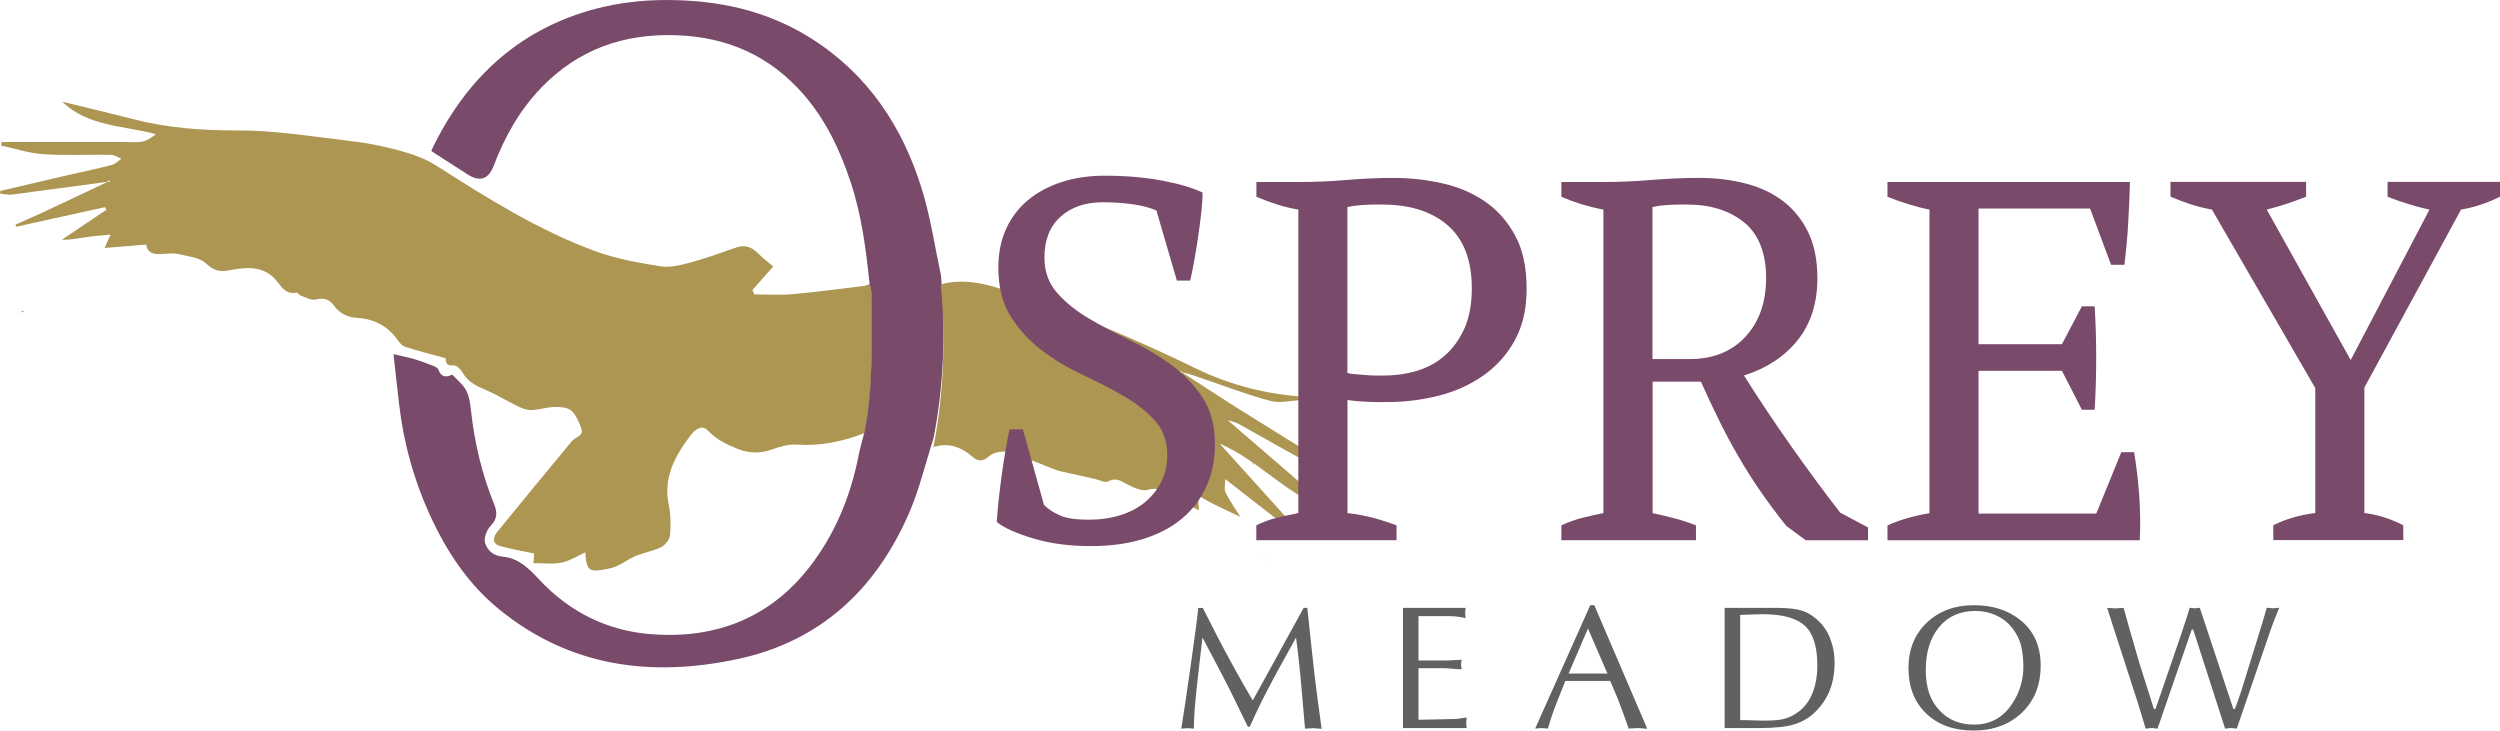 <?xml version="1.0" encoding="UTF-8"?><svg xmlns="http://www.w3.org/2000/svg" viewBox="0 0 283.29 82.78"><defs><style>.d{fill:#ac9652;}.e{fill:#616161;}.f{fill:#794a6a;}</style></defs><g id="a"/><g id="b"><g id="c"><g><g><path class="d" d="M97.94,49.09c-2.46,.94-4.97,1.48-7.65,1.29-.91-.07-1.9,.23-2.78,.54-1.35,.48-2.57,.48-3.94-.06-1.28-.51-2.4-1.07-3.38-2.09-.72-.75-1.53,.02-1.98,.62-1.74,2.3-3.07,4.73-2.43,7.82,.23,1.12,.25,2.32,.14,3.46-.05,.5-.58,1.14-1.06,1.36-1.1,.52-2.39,.66-3.43,1.26-.77,.45-1.41,.91-2.35,1.12-2.27,.5-2.62,.38-2.76-1.82-.9,.41-1.77,.98-2.72,1.17-.99,.2-2.05,.05-3.16,.05l.09-1.09c-1.42-.31-2.75-.5-4.01-.9-.73-.24-.64-.97-.22-1.49,2.82-3.47,5.66-6.92,8.52-10.36,.39-.47,1.39-.55,1.04-1.46-.28-.72-.59-1.52-1.14-1.99-.43-.37-1.25-.42-1.9-.4-.87,.02-1.73,.32-2.6,.35-.51,.02-1.06-.2-1.54-.43-1.25-.6-2.43-1.34-3.7-1.88-1.06-.45-2.01-.92-2.59-1.99-.19-.34-.67-.78-.98-.76-.96,.08-.9-.52-.9-.81-1.6-.44-3.09-.82-4.55-1.28-.34-.11-.67-.44-.88-.76-1.1-1.6-2.7-2.42-4.53-2.53-1.22-.08-2.05-.51-2.72-1.41-.55-.74-1.14-.91-2.06-.68-.5,.12-1.13-.25-1.69-.44-.18-.06-.34-.36-.46-.34-1.36,.27-1.78-.83-2.5-1.58-1.46-1.54-3.36-1.28-5.16-.95-1.08,.19-1.73,.06-2.6-.77-.73-.7-2.07-.81-3.17-1.07-.57-.13-1.2-.05-1.79-.01-.9,.06-1.7-.03-1.82-1.07l-4.73,.39,.68-1.52c-.99,.1-1.87,.16-2.74,.29-.9,.13-1.79,.33-2.78,.29,1.68-1.13,3.36-2.25,5.04-3.38l-.15-.31c-3.35,.74-6.71,1.48-10.06,2.22l-.09-.23c1.09-.49,2.19-.97,3.27-1.47,2.38-1.11,4.75-2.24,7.12-3.36,.11-.03,.22-.05,.32-.08l-.07-.14-.27,.2c-2.72,.36-5.44,.72-8.16,1.09-.91,.12-1.81,.27-2.72,.35-.4,.03-.81-.07-1.22-.11v-.3c2.41-.57,4.83-1.14,7.26-1.7,1.79-.41,3.58-.78,5.36-1.24,.41-.1,.75-.47,1.12-.71-.4-.16-.79-.44-1.19-.45-2.56-.04-5.13,.1-7.67-.07-1.61-.1-3.19-.64-4.79-.98l.08-.4c4.62,0,9.25,0,13.87,0,.68,0,1.38,.08,2.03-.04,.56-.1,1.08-.45,1.58-.85-3.7-.98-7.66-.84-10.64-3.68,2.7,.66,5.41,1.3,8.1,1.99,3.85,.99,7.72,1.28,11.71,1.27,4.27-.02,8.55,.69,12.82,1.19,1.89,.22,3.79,.59,5.63,1.1,1.44,.39,2.91,.9,4.15,1.7,5.76,3.68,11.56,7.32,18,9.69,2.37,.87,4.91,1.32,7.42,1.72,1.08,.17,2.3-.14,3.4-.44,1.73-.47,3.42-1.08,5.12-1.68,.99-.35,1.76-.11,2.49,.62,.62,.62,1.32,1.14,1.75,1.51l-2.37,2.69,.24,.48c1.41,0,2.84,.1,4.24-.02,2.72-.24,5.44-.61,8.16-.94,.23-.03,.45-.14,.67-.22,.08,.39,.22,.78,.22,1.17,.02,5.29,.23,10.58-.81,15.81Z"/><path class="f" d="M97.94,49.09c1.04-5.23,.83-10.53,.81-15.81,0-.39-.15-.78-.22-1.17-.4-3.89-.9-7.76-2.15-11.51-1.21-3.64-2.82-7.03-5.35-9.93-3.8-4.35-8.6-6.48-14.39-6.68-5.99-.2-11.12,1.61-15.3,5.94-2.45,2.54-4.15,5.56-5.39,8.84q-.88,2.32-2.95,1c-1.35-.86-2.69-1.73-4.03-2.59-.03-.02-.04-.07-.09-.13C52.88,8.68,59.16,2.94,68.34,.79c3.3-.77,6.69-.93,10.15-.68,4.9,.36,9.4,1.68,13.52,4.3,6.36,4.05,10.28,9.97,12.46,17.05,.98,3.17,1.46,6.5,2.16,9.76,.53,6.19,.35,12.34-.85,18.45-.92,2.85-1.6,5.81-2.8,8.54-3.76,8.6-10.03,14.47-19.39,16.47-9.83,2.1-19.07,.89-27.1-5.69-3.49-2.86-5.92-6.57-7.79-10.66-1.8-3.95-2.95-8.09-3.46-12.4-.22-1.83-.41-3.67-.65-5.8,.99,.24,1.71,.37,2.4,.58,.73,.22,1.45,.49,2.16,.77,.2,.08,.46,.22,.52,.39,.31,.89,.89,.91,1.58,.58,.55,.61,1.23,1.12,1.58,1.8,.36,.7,.46,1.55,.55,2.35,.4,3.64,1.25,7.17,2.62,10.56,.39,.96,.34,1.66-.42,2.45-.43,.44-.77,1.34-.62,1.88,.24,.85,.92,1.5,2.01,1.59,1.8,.15,3.02,1.4,4.15,2.61,3.44,3.69,7.73,5.79,12.63,6.17,7.54,.6,13.9-1.97,18.46-8.24,2.65-3.63,4.25-7.73,5.11-12.13,.16-.81,.4-1.61,.61-2.42Z"/></g><path class="d" d="M105.77,50.67c1.2-6.11,1.38-12.26,.85-18.45,2.45-.66,4.77-.15,7.13,.62,7.49,2.45,14.72,5.48,21.8,8.93,3.8,1.85,7.88,2.89,12.12,3.18l.02,.36c-1.27,.06-2.62,.43-3.78,.11-2.95-.8-5.82-1.92-8.72-2.9-.37-.13-.76-.21-1.14-.32-.1-.04-.21-.08-.31-.13l-.03,.1,.31,.07c2.17,1.4,4.32,2.83,6.51,4.2,3.28,2.06,6.58,4.08,9.87,6.12,.36,.22,.7,.49,1.04,.74l-.14,.33c-.86-.3-1.77-.5-2.56-.93-2.81-1.51-5.58-3.11-8.37-4.66-.31-.17-.67-.24-1-.36-.07-.02-.15-.04-.22-.05l.14,.13c2.41,2.08,4.83,4.15,7.24,6.24,1.35,1.17,2.68,2.36,3.91,3.69-4.62-1.59-7.79-5.53-12.23-7.42,2.74,3.03,5.47,6.06,8.21,9.1l-.43,.48c-2.28-1.77-4.56-3.55-7.15-5.56,0,.65-.15,1.16,.03,1.51,.48,.95,1.1,1.83,1.66,2.74l-.02,.02c-1.1-.53-2.21-1.05-3.31-1.6-.46-.23-.89-.51-1.46-.84l.12,1.71c-1.3-.69-2.47-1.2-3.52-1.9-.76-.5-1.36-.68-2.3-.42-.63,.18-1.51-.23-2.18-.56-.75-.37-1.34-.93-2.3-.39-.33,.19-.96-.17-1.46-.28-1.12-.25-2.24-.5-3.35-.75-.35-.08-.7-.13-1.03-.26-1.82-.68-3.6-1.48-5.46-2.02-.64-.19-1.66,0-2.14,.42-.75,.65-1.25,.67-1.93,.08-1.29-1.11-2.72-1.63-4.42-1.08Z"/></g><path class="d" d="M143.21,63.4l.11,.13s-.08-.07-.12-.11l.02-.02Z"/><path class="d" d="M2.34,35.38l.27-.2,.07,.14c-.11,.03-.22,.05-.32,.08l-.02-.02Z"/><path class="d" d="M136.7,47.11l-.31-.07,.03-.1c.1,.04,.21,.09,.31,.13l-.03,.04Z"/><path class="d" d="M141.98,52.63l-.14-.13c.07,.02,.15,.04,.22,.05l-.08,.08Z"/><g><path class="e" d="M147.72,68.88h.42c.28,2.66,.45,4.29,.52,4.89,.21,1.96,.39,3.49,.53,4.58,.14,1.09,.33,2.5,.57,4.24l-.94-.08-.94,.06c-.12-1.33-.23-2.61-.33-3.82-.1-1.21-.21-2.41-.34-3.6-.13-1.19-.24-2.15-.35-2.9-.81,1.47-1.52,2.75-2.12,3.84-.69,1.28-1.27,2.39-1.74,3.32-.51,1.03-.97,2.01-1.38,2.94h-.22l-1.1-2.26c-.48-1-.91-1.86-1.28-2.59-.37-.73-.83-1.61-1.38-2.65-.47-.87-.93-1.73-1.38-2.6-.23,1.91-.45,3.83-.66,5.78-.21,1.95-.32,3.46-.32,4.54l-.7-.06-.72,.06c.28-1.73,.65-4.2,1.1-7.39,.45-3.19,.73-5.29,.82-6.29h.52c.69,1.36,1.26,2.47,1.7,3.34,.53,1.03,1.17,2.21,1.9,3.54,.8,1.45,1.49,2.65,2.06,3.6,1.92-3.49,3.84-6.99,5.76-10.48Z"/><path class="e" d="M160.74,69.82v5.02h3.1c.25,0,.59-.01,1.01-.04,.42-.03,.68-.04,.77-.04l-.06,.52,.06,.56c-.24,0-.57-.02-1-.06s-.69-.06-.78-.06h-3.1v5.84c.43,0,1.12-.01,2.09-.04s1.48-.04,1.53-.04c.37,0,.65,0,.82-.03,.17-.02,.51-.07,1.02-.15l-.06,.6,.06,.6h-7.22v-13.62h7.1l-.06,.58,.06,.58c-.4-.08-.73-.14-.98-.17-.25-.03-.53-.05-.82-.05h-3.54Z"/><path class="e" d="M180.66,68.58l6,14-1.04-.08-1.06,.06c-.48-1.37-.89-2.48-1.22-3.32-.21-.53-.51-1.23-.88-2.08h-5.08c-.77,1.93-1.21,3.03-1.3,3.3-.2,.53-.43,1.23-.68,2.1l-.74-.06-.7,.06,6.24-13.98h.46Zm1.49,7.74l-2.21-5.1-2.19,5.1h4.4Z"/><path class="e" d="M195.43,82.5v-13.62h5.9c1.25,0,2.21,.11,2.86,.32,.55,.17,1.07,.47,1.56,.88,.72,.59,1.26,1.32,1.61,2.2s.53,1.81,.53,2.8c0,1.32-.23,2.49-.7,3.5-.41,.89-1.02,1.69-1.82,2.4-.57,.49-1.29,.87-2.15,1.13s-2.16,.39-3.89,.39h-3.9Zm1.76-12.82v11.92c.4,0,.93,0,1.6,.03,.67,.02,1.01,.03,1.02,.03,.76,0,1.38-.03,1.86-.1,.48-.07,.94-.21,1.38-.44,1.01-.51,1.76-1.29,2.24-2.36,.43-.95,.64-2.07,.64-3.38,0-2.11-.47-3.6-1.41-4.47-.94-.87-2.54-1.31-4.81-1.31-.28,0-.75,.01-1.42,.04-.67,.03-1.03,.04-1.1,.04Z"/><path class="e" d="M223.62,82.78c-2.23,0-4.01-.64-5.35-1.93-1.34-1.29-2.01-3-2.01-5.14s.71-3.88,2.14-5.21c1.37-1.28,3.13-1.92,5.26-1.92s3.81,.54,5.2,1.62c1.59,1.24,2.38,2.98,2.38,5.21s-.71,3.99-2.12,5.34c-1.41,1.35-3.25,2.03-5.5,2.03Zm5.66-7.21c0-.91-.09-1.71-.26-2.41-.17-.7-.51-1.36-1-1.99-.49-.63-1.1-1.11-1.83-1.44-.73-.33-1.5-.5-2.33-.5-1.75,0-3.12,.61-4.13,1.83s-1.51,2.85-1.51,4.88,.53,3.49,1.6,4.61c1,1.04,2.29,1.56,3.86,1.56,1.88,0,3.34-.81,4.38-2.44,.81-1.26,1.22-2.63,1.22-4.11Z"/><path class="e" d="M242.34,79.92l-3.57-11.04,.94,.06,.92-.06c.07,.2,.17,.55,.3,1.04,.09,.36,.19,.72,.3,1.08l1.17,4.06,1.67,5.28h.18c.25-.75,.74-2.16,1.46-4.23,.8-2.33,1.3-3.77,1.48-4.32,.5-1.49,.81-2.47,.94-2.92l.58,.06,.56-.06,3.8,11.46h.18c.27-.68,.53-1.44,.8-2.28l2.33-7.54,.48-1.64,.71,.06,.71-.06c-.37,.87-.71,1.72-1,2.56l-3.82,11.14-.66-.08-.66,.08-3.62-11.24h-.16l-3.88,11.24-.66-.08-.68,.08-.81-2.66Z"/></g><g><path class="f" d="M118.29,57.21c.46,.46,1.06,.86,1.8,1.19,.73,.33,1.84,.49,3.31,.49,1.24,0,2.4-.16,3.48-.49,1.08-.33,2.02-.81,2.81-1.45,.79-.64,1.42-1.41,1.88-2.32,.46-.91,.7-1.94,.7-3.1,0-1.55-.47-2.84-1.42-3.89-.95-1.04-2.13-1.97-3.54-2.78-1.41-.81-2.95-1.6-4.61-2.38-1.66-.77-3.2-1.69-4.61-2.75-1.41-1.06-2.59-2.34-3.54-3.83-.95-1.49-1.42-3.35-1.42-5.6,0-1.62,.29-3.07,.87-4.35,.58-1.28,1.4-2.36,2.46-3.25,1.06-.89,2.33-1.57,3.8-2.06,1.47-.48,3.11-.73,4.93-.73,2.36,0,4.51,.18,6.47,.55,1.95,.37,3.49,.82,4.61,1.36,0,.66-.05,1.42-.15,2.29-.1,.87-.21,1.77-.35,2.7-.14,.93-.28,1.83-.44,2.7-.15,.87-.31,1.63-.46,2.29h-1.51l-2.32-7.95c-.7-.31-1.59-.54-2.66-.7-1.07-.15-2.21-.23-3.42-.23-1.99,0-3.59,.55-4.8,1.65s-1.81,2.64-1.81,4.61c0,1.59,.48,2.92,1.43,4,.95,1.08,2.15,2.05,3.59,2.9,1.44,.85,2.99,1.67,4.64,2.46,1.65,.79,3.2,1.71,4.64,2.75s2.64,2.28,3.59,3.71c.95,1.43,1.43,3.21,1.43,5.34,0,1.74-.32,3.33-.96,4.76-.64,1.43-1.56,2.65-2.76,3.65-1.2,1.01-2.67,1.78-4.41,2.32-1.74,.54-3.71,.81-5.92,.81-2.44,0-4.62-.29-6.55-.87-1.93-.58-3.31-1.2-4.12-1.86,.04-.66,.11-1.45,.2-2.38,.1-.93,.21-1.88,.35-2.87,.13-.99,.28-1.94,.44-2.87,.15-.93,.31-1.72,.46-2.38h1.51l2.38,8.53Z"/><path class="f" d="M152.68,58.14c1.04,.12,2.03,.3,2.96,.55,.93,.25,1.8,.53,2.61,.84v1.68h-15.89v-1.68c.77-.39,1.57-.68,2.38-.87,.81-.19,1.6-.37,2.38-.52V23.75c-.89-.15-1.72-.36-2.49-.61-.77-.25-1.53-.53-2.26-.84v-1.68h5.22c1.55,0,3.23-.08,5.05-.23,1.82-.15,3.56-.23,5.22-.23,1.89,0,3.75,.2,5.57,.61,1.82,.41,3.43,1.09,4.84,2.06,1.41,.97,2.55,2.25,3.42,3.86,.87,1.6,1.3,3.61,1.3,6s-.45,4.23-1.33,5.86c-.89,1.62-2.08,2.96-3.57,4-1.49,1.04-3.18,1.81-5.07,2.29-1.9,.48-3.85,.72-5.86,.72h-.9c-.41,0-.84,0-1.31-.03-.46-.02-.91-.05-1.33-.09-.43-.04-.73-.08-.93-.12v12.82Zm3.94-34.97c-.93,0-1.68,.02-2.26,.06-.58,.04-1.14,.12-1.68,.23v18.79c.19,.08,.47,.13,.84,.15,.37,.02,.75,.05,1.16,.09,.41,.04,.8,.06,1.19,.06h.93c1.35,0,2.63-.18,3.83-.55,1.2-.37,2.25-.96,3.16-1.77s1.63-1.84,2.18-3.07c.54-1.24,.81-2.73,.81-4.47,0-3.17-.9-5.55-2.7-7.13-1.8-1.58-4.28-2.38-7.45-2.38Z"/><path class="f" d="M187.25,58.14c.89,.19,1.74,.4,2.55,.61,.81,.21,1.6,.47,2.38,.78v1.68h-15.25v-1.68c.85-.39,1.66-.68,2.44-.87,.77-.19,1.55-.37,2.32-.52V23.75c-1.01-.19-1.89-.42-2.67-.67s-1.47-.51-2.09-.78v-1.68h5.11c1.55,0,3.25-.08,5.09-.23,1.84-.15,3.63-.23,5.38-.23,1.9,0,3.67,.21,5.32,.64,1.65,.43,3.07,1.1,4.27,2.03,1.2,.93,2.14,2.11,2.82,3.54,.68,1.43,1.02,3.15,1.02,5.16,0,2.82-.75,5.16-2.24,7.02-1.49,1.86-3.52,3.19-6.08,4,1.66,2.63,3.4,5.24,5.22,7.83,1.82,2.59,3.71,5.16,5.68,7.71l3.16,1.68v1.45h-7.06l-2.2-1.62c-1.08-1.35-2.07-2.68-2.96-3.97-.89-1.29-1.72-2.61-2.49-3.94s-1.5-2.69-2.17-4.06c-.68-1.37-1.36-2.83-2.06-4.38h-5.47v14.91Zm3.94-34.97c-.93,0-1.69,.02-2.29,.06-.6,.04-1.15,.12-1.65,.23v17.23h4.18c2.67,0,4.79-.84,6.35-2.53,1.57-1.69,2.35-3.92,2.35-6.68s-.83-4.93-2.49-6.28c-1.66-1.34-3.81-2.02-6.44-2.02Z"/><path class="f" d="M241.36,20.61c-.04,1.55-.11,3.1-.2,4.67s-.24,3.14-.43,4.73h-1.51l-2.38-6.38h-12.64v15.37h9.45l2.26-4.29h1.45c.23,3.83,.23,7.73,0,11.72h-1.45l-2.26-4.41h-9.45v16.18h13.34l2.84-6.96h1.45c.27,1.62,.46,3.27,.58,4.93,.12,1.66,.14,3.34,.06,5.05h-28.59v-1.68c1.35-.62,2.94-1.08,4.76-1.39V23.75c-.77-.15-1.57-.36-2.38-.61-.81-.25-1.6-.53-2.38-.84v-1.68h27.49Z"/><path class="f" d="M270.53,20.61h12.76v1.68c-1.47,.73-2.94,1.22-4.41,1.45l-10.96,20.18v14.21c1.51,.19,2.98,.66,4.41,1.39v1.68h-14.73v-1.68c1.39-.7,2.98-1.16,4.76-1.39v-14.15l-11.72-20.24c-.89-.15-1.71-.36-2.46-.61-.75-.25-1.5-.53-2.23-.84v-1.68h15.37v1.68c-.58,.23-1.24,.47-1.97,.73-.74,.25-1.57,.49-2.49,.73l9.51,17.05,8.93-17.05c-.89-.19-1.73-.42-2.52-.67-.79-.25-1.54-.51-2.23-.78v-1.68Z"/></g></g></g></svg>